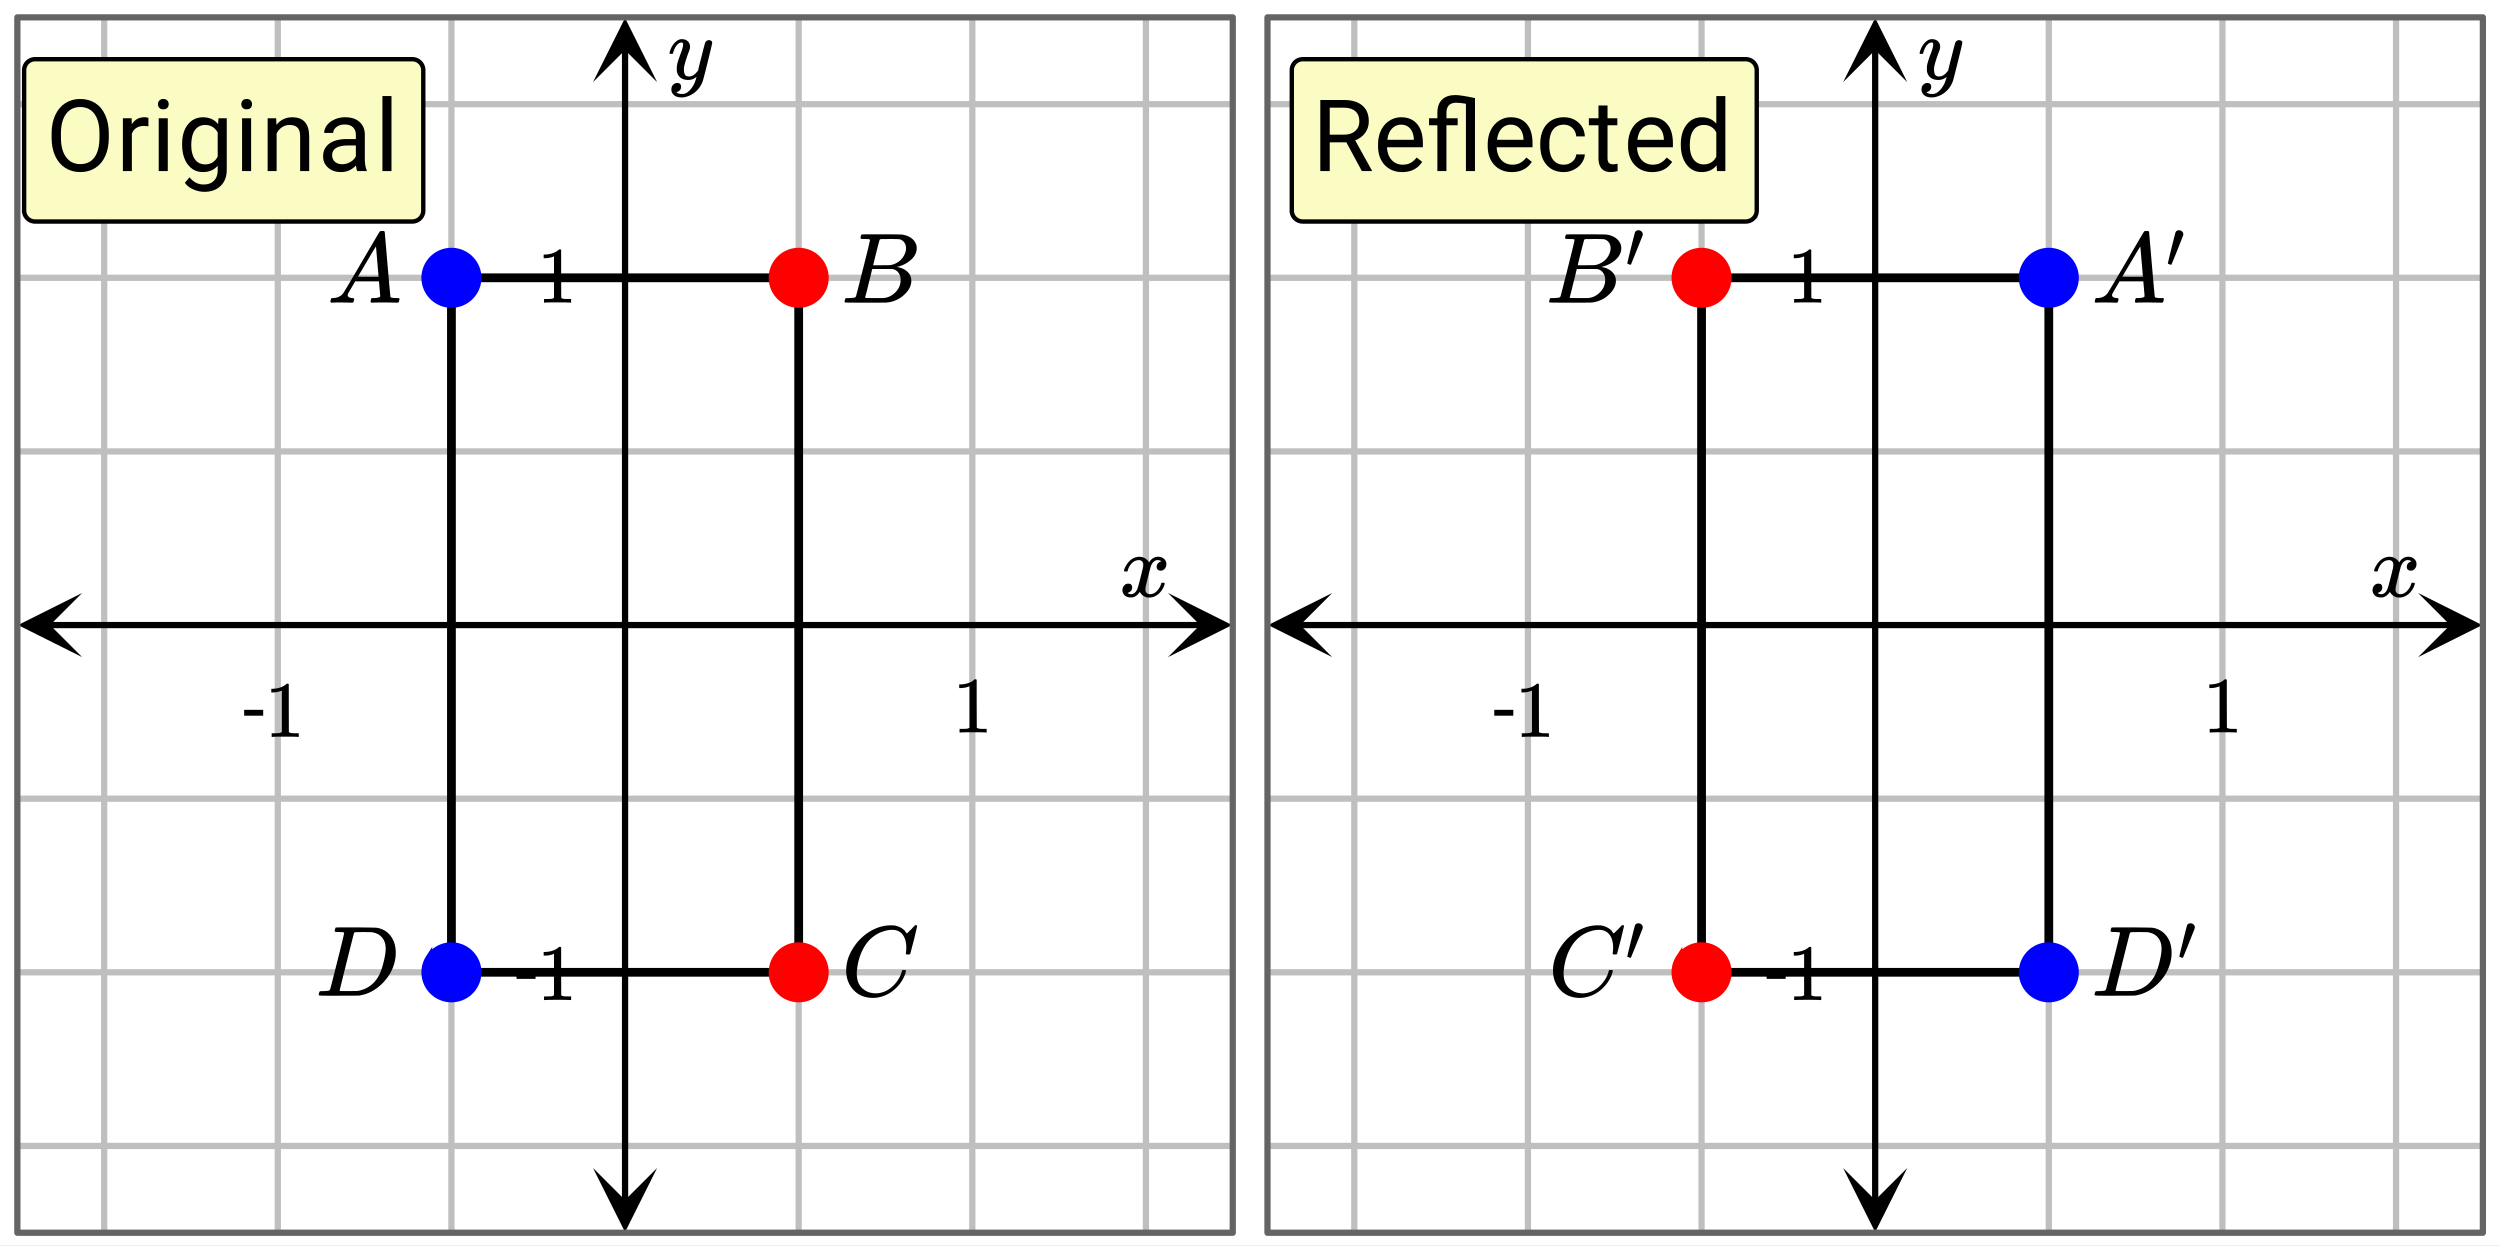 <svg xmlns="http://www.w3.org/2000/svg" xmlns:xlink="http://www.w3.org/1999/xlink" width="569.28" height="283.84" viewBox="0 0 426.96 212.88"><rect x="0" y="0" width="426.96" height="212.88" fill="#333333" stroke="none"/><defs><symbol overflow="visible" id="j"><path d="M.89-4.281c-.062-.051-.093-.102-.093-.157.039-.28.203-.632.484-1.062.477-.727 1.082-1.148 1.813-1.266.144-.02.25-.03.312-.03.364 0 .696.093 1 .28.301.18.52.407.657.688.132-.176.21-.285.234-.328.383-.426.82-.64 1.312-.64.414 0 .754.12 1.016.359.27.242.406.539.406.89 0 .313-.094.578-.281.797a.867.867 0 0 1-.703.328c-.2 0-.36-.055-.484-.172a.584.584 0 0 1-.188-.453c0-.469.258-.789.781-.969a.747.747 0 0 0-.172-.109c-.105-.063-.257-.094-.453-.094a.885.885 0 0 0-.281.032c-.398.167-.688.507-.875 1.015-.031.086-.184.656-.453 1.719C4.66-2.391 4.52-1.79 4.5-1.656a2.175 2.175 0 0 0-.047.453c0 .25.07.45.219.594.144.136.336.203.578.203.426 0 .813-.176 1.156-.531.352-.364.594-.77.719-1.22.031-.1.055-.16.078-.171.031-.02.113-.031.25-.031.195 0 .297.043.297.125 0 .011-.012.07-.031.171-.18.637-.54 1.188-1.078 1.657-.48.386-.985.578-1.516.578-.719 0-1.266-.32-1.64-.969-.294.461-.669.766-1.126.922-.093.02-.23.031-.406.031-.594 0-1.016-.21-1.266-.64a1.104 1.104 0 0 1-.156-.61c0-.3.094-.562.281-.781a.888.888 0 0 1 .704-.328c.445 0 .671.219.671.656 0 .375-.183.652-.546.828-.024.012-.047.028-.079.047l-.078.031a.123.123 0 0 1-.046.016l-.032.016c0 .03.07.074.219.125a.992.992 0 0 0 .406.078c.364 0 .68-.227.953-.688.114-.187.313-.851.594-2 .063-.226.129-.488.203-.781.07-.29.125-.508.156-.656.04-.157.067-.25.079-.282a3.95 3.95 0 0 0 .078-.593c0-.25-.07-.446-.203-.594a.72.72 0 0 0-.547-.219c-.469 0-.875.18-1.219.532a2.824 2.824 0 0 0-.688 1.234c-.023.086-.046.137-.078.156-.023.012-.105.016-.25.016zm0 0"/></symbol><symbol overflow="visible" id="m"><path d="M7.11-6.625c.132 0 .253.043.359.125a.37.37 0 0 1 .156.313c0 .125-.25 1.199-.75 3.218-.5 2.024-.79 3.13-.86 3.328-.167.5-.433.961-.796 1.391-.367.426-.79.758-1.266 1-.555.27-1.07.406-1.547.406-.781 0-1.312-.25-1.594-.75-.105-.136-.156-.34-.156-.61 0-.343.098-.616.297-.812.219-.199.442-.296.672-.296.457 0 .688.218.688.656 0 .375-.184.648-.547.828-.024.008-.047.02-.079.031-.03.02-.058.035-.078.047-.023.008-.039.016-.046.016l-.047.015c.03.063.14.125.328.188a1.4 1.4 0 0 0 .5.094h.11c.175 0 .312-.012.405-.032.383-.105.75-.367 1.094-.781A4.25 4.25 0 0 0 4.766.281c.113-.344.171-.547.171-.61 0-.007-.011-.003-.03.017a.545.545 0 0 0-.095.062 2.057 2.057 0 0 1-1.265.422c-.524 0-.953-.121-1.297-.36-.336-.25-.555-.609-.656-1.078a3.893 3.893 0 0 1-.016-.468c0-.25.008-.442.031-.579.07-.437.313-1.187.72-2.25.218-.601.327-1.023.327-1.265 0-.145-.015-.242-.047-.297-.023-.063-.078-.094-.171-.094h-.063c-.242 0-.469.11-.688.328-.324.336-.574.829-.75 1.485 0 .011-.007.027-.015.047a.188.188 0 0 1-.031.046l-.016.016c-.012.012-.031.016-.063.016h-.39c-.063-.051-.094-.094-.094-.125 0-.032.016-.102.047-.219.207-.719.531-1.273.969-1.672.343-.332.703-.5 1.078-.5.437 0 .781.121 1.031.36.258.23.39.558.39.984-.023.187-.038.293-.046.312 0 .063-.078.29-.235.672-.417 1.137-.667 1.969-.75 2.5a2.863 2.863 0 0 0-.015.36c0 .386.062.683.187.89.125.2.348.297.672.297.239 0 .461-.055.672-.172.207-.125.363-.242.469-.36.113-.124.254-.284.422-.484 0-.007.02-.113.062-.312.051-.207.125-.508.219-.906.102-.406.203-.785.297-1.14.383-1.54.598-2.349.64-2.423.133-.27.36-.406.672-.406zm0 0"/></symbol><symbol overflow="visible" id="k"><path d="M3.5-3.625H.25v-1H3.5zm0 0"/></symbol><symbol overflow="visible" id="l"><path d="M5.688 0c-.157-.031-.883-.047-2.172-.047-1.282 0-2 .016-2.157.047h-.156v-.625h.36c.519 0 .859-.016 1.015-.047.07-.008.18-.062.328-.156v-7.063a.368.368 0 0 0-.11.032 3.902 3.902 0 0 1-1.405.265h-.25v-.625h.25c.77-.031 1.41-.203 1.921-.515a2.46 2.46 0 0 0 .422-.313c.008-.031.063-.047.157-.047a.36.36 0 0 1 .234.078v4.079l.016 4.109c.132.137.43.203.89.203h.797V0zm0 0"/></symbol><symbol overflow="visible" id="n"><path d="M10.75-5.672c0 1.188-.203 2.227-.61 3.11-.398.886-.964 1.562-1.703 2.03-.73.47-1.585.704-2.562.704-.96 0-1.809-.234-2.547-.703-.742-.477-1.312-1.149-1.719-2.016C1.203-3.422.992-4.43.984-5.578v-.875c0-1.164.204-2.192.61-3.078.406-.895.976-1.582 1.718-2.063.739-.476 1.586-.719 2.547-.719.977 0 1.836.235 2.579.704.738.468 1.304 1.152 1.703 2.046.406.899.609 1.934.609 3.11zm-1.594-.797c0-1.437-.293-2.539-.875-3.312-.574-.77-1.383-1.156-2.422-1.156-1.011 0-1.808.386-2.39 1.156-.574.773-.871 1.84-.89 3.203v.906c0 1.399.288 2.496.874 3.297.594.793 1.399 1.188 2.422 1.188 1.04 0 1.844-.375 2.406-1.125.563-.758.852-1.844.875-3.25zm0 0"/></symbol><symbol overflow="visible" id="o"><path d="M5.531-7.64a4.784 4.784 0 0 0-.765-.063c-1.012 0-1.7.433-2.063 1.297V0H1.172v-9.016h1.5l.015 1.032c.508-.801 1.227-1.204 2.157-1.204.3 0 .531.04.687.11zm0 0"/></symbol><symbol overflow="visible" id="p"><path d="M2.844 0H1.297v-9.016h1.547zM1.172-11.422a.88.88 0 0 1 .234-.625c.157-.176.38-.265.672-.265.3 0 .531.09.688.265a.88.88 0 0 1 .234.625c0 .25-.078.461-.234.625-.157.168-.387.25-.688.25-.293 0-.515-.082-.672-.25a.874.874 0 0 1-.234-.625zm0 0"/></symbol><symbol overflow="visible" id="q"><path d="M.797-4.594c0-1.406.32-2.52.969-3.343.656-.833 1.52-1.25 2.593-1.25 1.102 0 1.961.39 2.579 1.171l.078-1h1.406v8.797c0 1.164-.352 2.082-1.047 2.75-.688.676-1.617 1.016-2.781 1.016-.649 0-1.282-.14-1.907-.422C2.063 2.852 1.587 2.477 1.266 2l.796-.938c.657.82 1.461 1.235 2.422 1.235.75 0 1.332-.215 1.75-.64.426-.419.641-1.012.641-1.782v-.781C6.258-.187 5.415.172 4.344.172 3.289.172 2.437-.254 1.78-1.11 1.125-1.961.797-3.125.797-4.594zm1.562.188c0 1.011.207 1.808.625 2.39.414.586 1 .875 1.75.875.97 0 1.68-.441 2.141-1.328v-4.125c-.48-.851-1.188-1.281-2.125-1.281-.75 0-1.34.293-1.766.875-.418.586-.625 1.45-.625 2.594zm0 0"/></symbol><symbol overflow="visible" id="r"><path d="M2.625-9.016l.047 1.125c.687-.863 1.586-1.296 2.703-1.296 1.906 0 2.867 1.074 2.89 3.218V0H6.72v-5.969c0-.656-.149-1.133-.438-1.437-.293-.313-.75-.469-1.375-.469-.5 0-.937.137-1.312.406-.375.262-.672.61-.89 1.047V0H1.171v-9.016zm0 0"/></symbol><symbol overflow="visible" id="s"><path d="M6.734 0c-.086-.176-.156-.492-.218-.953C5.805-.203 4.953.172 3.953.172c-.887 0-1.617-.25-2.187-.75C1.19-1.086.906-1.727.906-2.5c0-.938.352-1.664 1.063-2.188.718-.519 1.726-.78 3.031-.78h1.5v-.704c0-.539-.164-.973-.484-1.297-.325-.32-.797-.484-1.422-.484-.555 0-1.016.14-1.39.422-.376.281-.563.62-.563 1.015H1.094c0-.457.156-.894.468-1.312.32-.414.754-.742 1.297-.984a4.338 4.338 0 0 1 1.813-.376c1.039 0 1.851.262 2.437.782.594.523.899 1.234.922 2.14v4.157c0 .824.11 1.48.328 1.968V0zM4.172-1.172c.488 0 .945-.125 1.375-.375.437-.25.754-.578.953-.984v-1.844H5.281c-1.886 0-2.828.555-2.828 1.656 0 .48.16.86.485 1.14.32.274.734.407 1.234.407zm0 0"/></symbol><symbol overflow="visible" id="t"><path d="M2.844 0H1.297v-12.813h1.547zm0 0"/></symbol><symbol overflow="visible" id="y"><path d="M5.86-4.906H3.015V0h-1.61v-12.14h4.016c1.363 0 2.414.312 3.156.937.738.617 1.11 1.523 1.11 2.719 0 .75-.211 1.406-.626 1.968-.406.563-.976.985-1.703 1.266l2.86 5.156V0H8.5zM3.015-6.22h2.453c.789 0 1.422-.203 1.89-.61.477-.413.72-.968.72-1.655 0-.75-.227-1.32-.673-1.72-.449-.405-1.093-.612-1.937-.624H3.016zm0 0"/></symbol><symbol overflow="visible" id="z"><path d="M4.906.172c-1.218 0-2.215-.399-2.984-1.203-.762-.813-1.14-1.89-1.14-3.235v-.28c0-.895.163-1.692.5-2.391.343-.708.82-1.258 1.437-1.657a3.63 3.63 0 0 1 2-.594c1.176 0 2.086.387 2.734 1.157.656.773.984 1.875.984 3.312v.657H2.314c.03.886.289 1.605.78 2.156.5.543 1.134.812 1.907.812.54 0 1-.11 1.375-.328a3.496 3.496 0 0 0 1-.89l.938.734C7.563-.41 6.425.172 4.905.172zM4.72-7.922c-.625 0-1.153.23-1.578.688-.418.449-.672 1.078-.766 1.89h4.516v-.11c-.043-.78-.258-1.382-.641-1.812-.375-.437-.887-.656-1.531-.656zm0 0"/></symbol><symbol overflow="visible" id="A"><path d="M6.797-11.5c-.688-.113-1.242-.172-1.656-.172-1.118 0-1.672.586-1.672 1.75v.906H5.39v1.188H3.469V0H1.922v-7.828H.5v-1.188h1.422V-10c.008-.969.281-1.707.812-2.219.532-.508 1.29-.765 2.282-.765.562 0 1.671.171 3.328.515V0H6.797zm0 0"/></symbol><symbol overflow="visible" id="B"><path d="M4.781-1.094c.551 0 1.032-.164 1.438-.5.414-.332.644-.75.687-1.25h1.469c-.031.524-.215 1.016-.547 1.485-.324.46-.762.828-1.312 1.109A3.718 3.718 0 0 1 4.78.172c-1.23 0-2.21-.41-2.937-1.234-.719-.82-1.078-1.942-1.078-3.36v-.266c0-.875.16-1.656.484-2.343a3.626 3.626 0 0 1 1.39-1.594c.602-.375 1.317-.563 2.141-.563 1.008 0 1.848.305 2.516.907.676.605 1.035 1.39 1.078 2.36H6.906c-.043-.583-.261-1.063-.656-1.438-.398-.375-.887-.563-1.469-.563-.781 0-1.39.281-1.828.844-.43.562-.64 1.383-.64 2.453v.281c0 1.043.21 1.844.64 2.407.426.562 1.035.843 1.828.843zm0 0"/></symbol><symbol overflow="visible" id="C"><path d="M3.266-11.203v2.187h1.671v1.188H3.266v5.594c0 .367.07.636.218.812.145.18.399.266.766.266.176 0 .422-.032.734-.094V0a4.43 4.43 0 0 1-1.187.172c-.688 0-1.211-.207-1.563-.625-.343-.414-.515-1.008-.515-1.781v-5.594H.079v-1.188h1.64v-2.187zm0 0"/></symbol><symbol overflow="visible" id="D"><path d="M.797-4.594c0-1.375.328-2.484.984-3.328.657-.844 1.516-1.266 2.578-1.266 1.051 0 1.883.36 2.5 1.079v-4.704h1.547V0H6.984l-.078-.969C6.29-.207 5.438.171 4.344.171c-1.055 0-1.907-.425-2.563-1.28-.656-.864-.984-1.985-.984-3.36zm1.531.188c0 1.023.211 1.824.64 2.406.427.574 1.009.86 1.75.86.977 0 1.692-.438 2.141-1.313V-6.61c-.46-.844-1.168-1.266-2.125-1.266-.75 0-1.34.293-1.765.875-.43.586-.64 1.45-.64 2.594zm0 0"/></symbol><symbol overflow="visible" id="u"><path d="M.719 0C.633-.082.594-.145.594-.188c0-.039.02-.132.062-.28.04-.157.07-.243.094-.266l.063-.047h.25c.789-.04 1.367-.328 1.734-.86.07-.062 1.101-1.796 3.094-5.203 2-3.414 3.015-5.14 3.046-5.172.051-.101.102-.164.157-.187.05-.02.18-.031.39-.031h.282c.07.105.109.164.109.171l.469 5.516c.32 3.68.492 5.54.515 5.578.063.125.43.188 1.11.188.125 0 .21.008.265.015.051 0 .094.012.125.032.032.023.047.062.047.125 0 .023-.023.101-.062.234-.031.168-.063.273-.094.313-.031.042-.11.062-.234.062-.2 0-.54-.004-1.016-.016-.469-.007-.844-.015-1.125-.015-1.074 0-1.777.011-2.11.031h-.202a.674.674 0 0 1-.11-.14c0-.032.016-.141.047-.329.04-.144.07-.234.094-.265l.078-.047h.344c.613-.02.976-.117 1.093-.297l-.218-2.563H4.828l-.578 1c-.406.68-.617 1.047-.625 1.11a.456.456 0 0 0-.078.25c0 .281.265.449.797.5.207 0 .312.058.312.172a.868.868 0 0 1-.047.234c-.03.156-.07.262-.109.313C4.469-.02 4.395 0 4.281 0c-.187 0-.496-.004-.922-.016-.418-.007-.734-.015-.953-.015-.804 0-1.32.011-1.547.031zm8.094-4.438c0-.125-.075-1.007-.22-2.656-.136-1.656-.21-2.488-.218-2.5l-.469.735-1.078 1.828-1.531 2.593 1.75.016c1.176 0 1.766-.004 1.766-.016zm0 0"/></symbol><symbol overflow="visible" id="v"><path d="M4.922-10.719c0-.008-.008-.023-.016-.047-.011-.02-.031-.03-.062-.03a.311.311 0 0 1-.063-.032.342.342 0 0 0-.11-.016c-.042-.008-.077-.015-.109-.015h-.28a.957.957 0 0 0-.173-.016h-.171c-.274 0-.438-.004-.5-.016-.055-.007-.09-.046-.11-.109-.023-.031-.015-.133.016-.313.062-.195.113-.304.156-.328.008-.02.75-.03 2.219-.03 2.945 0 4.504.015 4.672.046.78.117 1.394.387 1.843.813.446.437.672.945.672 1.515 0 .406-.105.797-.312 1.172-.262.45-.668.86-1.219 1.234a5.127 5.127 0 0 1-1.719.75l-.172.047c.75.106 1.352.371 1.813.797.457.418.687.938.687 1.563 0 .812-.375 1.578-1.125 2.296A4.985 4.985 0 0 1 7.734-.016C7.648-.004 6.454 0 4.141 0 1.859 0 .703-.008.67-.031.618-.063.595-.11.595-.171c0-.083.008-.161.031-.235.063-.219.117-.336.172-.36.05-.007.14-.015.265-.015h.094c.313 0 .657-.02 1.032-.063.156-.031.265-.097.328-.203.03-.039.437-1.617 1.218-4.734.79-3.125 1.188-4.77 1.188-4.938zm6.156 1.422c0-.383-.101-.71-.297-.984-.199-.27-.465-.453-.797-.547-.074-.02-.593-.035-1.562-.047-.23 0-.469.008-.719.016h-.828c-.156.011-.258.054-.297.125-.031.043-.226.761-.578 2.156-.344 1.387-.523 2.117-.531 2.187h1.375c.926 0 1.457-.007 1.593-.03.47-.083.91-.266 1.329-.548.414-.289.734-.644.953-1.062.238-.426.36-.848.36-1.266zm-.922 5.39c0-.5-.136-.913-.406-1.25a1.482 1.482 0 0 0-1-.577 33.342 33.342 0 0 0-1.422-.016c-1.344 0-2.023.008-2.031.016 0 .023-.102.437-.297 1.25-.2.804-.398 1.605-.594 2.406L4.094-.891c0 .055.066.086.203.094.144 0 .61.008 1.39.016 1.008 0 1.555-.004 1.641-.016.738-.082 1.395-.414 1.969-1 .57-.582.86-1.285.86-2.11zm0 0"/></symbol><symbol overflow="visible" id="w"><path d="M4.906-10.719c0-.008-.008-.023-.015-.047-.012-.02-.032-.03-.063-.03a.311.311 0 0 1-.062-.032.342.342 0 0 0-.11-.016c-.043-.008-.086-.015-.125-.015h-.265a.957.957 0 0 0-.172-.016h-.172c-.387 0-.594-.04-.625-.125-.012-.031 0-.125.031-.281.063-.219.113-.336.156-.36.02-.02 1.149-.03 3.391-.03 1.906.023 2.973.038 3.203.046a3.2 3.2 0 0 1 .688.078c.894.211 1.609.684 2.14 1.422.54.742.813 1.664.813 2.766 0 .574-.07 1.132-.203 1.671-.325 1.293-.993 2.461-2 3.5C10.359-1 9.046-.284 7.578-.046l-.234.031L4.03 0h-1.89C1.117 0 .6-.023.594-.078V-.11a.187.187 0 0 1-.031-.079c0-.019.015-.097.046-.234C.66-.609.707-.71.75-.734c.04-.032.172-.047.39-.047.313 0 .657-.02 1.032-.063.156-.031.265-.097.328-.203.031-.039.438-1.617 1.219-4.734.789-3.125 1.187-4.77 1.187-4.938zM12-8.016c0-.843-.227-1.504-.672-1.984-.437-.488-1.055-.773-1.844-.86h-.75c-.199-.007-.386-.015-.562-.015-.168 0-.352.008-.547.016h-.719c-.156.011-.261.062-.312.156-.024.043-.438 1.683-1.25 4.922-.805 3.23-1.203 4.86-1.203 4.89 0 .055.062.086.187.094h1.313c.914 0 1.43-.004 1.546-.015C8.27-.988 9.18-1.446 9.922-2.188a5.152 5.152 0 0 0 1-1.422c.27-.551.515-1.274.734-2.172.227-.907.344-1.649.344-2.235zm0 0"/></symbol><symbol overflow="visible" id="x"><path d="M11.125-8.219c0-.937-.21-1.676-.625-2.219-.418-.539-1.016-.812-1.797-.812-.594 0-1.246.14-1.953.422-1.23.523-2.195 1.402-2.89 2.64C3.233-7.082 2.843-5.78 2.687-4.28a4.452 4.452 0 0 0-.016.484c0 1.305.43 2.242 1.297 2.813.539.386 1.21.578 2.015.578.426 0 .895-.098 1.407-.297.675-.27 1.285-.719 1.828-1.344.55-.625.926-1.305 1.125-2.047.05-.156.086-.242.11-.265.03-.02.116-.032.265-.032.238 0 .36.047.36.141 0 .023-.013.078-.032.172-.274 1.012-.82 1.922-1.64 2.734C8.593-.539 7.671-.02 6.64.22a4.791 4.791 0 0 1-1.188.156c-1.18 0-2.168-.336-2.969-1A4.502 4.502 0 0 1 .97-3.188a5.11 5.11 0 0 1-.11-1.109C.86-5.672 1.285-7 2.141-8.28a8.53 8.53 0 0 1 1.89-2.078 7.979 7.979 0 0 1 2.5-1.36c.664-.195 1.282-.297 1.844-.297.406 0 .64.008.703.016.688.117 1.266.398 1.735.844.019.023.062.078.124.172.07.093.133.18.188.25.05.062.082.093.094.093.031 0 .187-.144.469-.437.07-.07.156-.149.25-.235.093-.093.18-.187.265-.28.094-.102.149-.165.172-.188l.266-.266h.093c.164 0 .25.043.25.125 0 .043-.183.824-.546 2.344a294.608 294.608 0 0 0-.626 2.39c-.023.055-.046.09-.078.11-.03.023-.136.031-.312.031h-.266c-.062-.062-.101-.098-.11-.11 0-.019.009-.124.032-.312.031-.226.047-.476.047-.75zm0 0"/></symbol><symbol overflow="visible" id="E"><path d="M2.25-6.375c.195 0 .367.07.516.203a.632.632 0 0 1 .218.469c0 .031-.007.09-.015.172-.012.054-.344.902-1 2.547C1.312-1.348.973-.52.953-.5c-.012.012-.027.016-.047.016a.806.806 0 0 1-.265-.063c-.2-.07-.297-.117-.297-.14 0-.063.207-.946.625-2.657.426-1.707.656-2.597.687-2.672.114-.238.313-.359.594-.359zm0 0"/></symbol><clipPath id="a"><path d="M0 0h426.96v212.75H0zm0 0"/></clipPath><clipPath id="b"><path d="M3.074 101.273H15V113H3.074zm0 0"/></clipPath><clipPath id="c"><path d="M199.473 101.273H211V113h-11.527zm0 0"/></clipPath><clipPath id="d"><path d="M101.273 199H113v11.426h-11.727zm0 0"/></clipPath><clipPath id="e"><path d="M101.273 3H113v11.027h-11.727zm0 0"/></clipPath><clipPath id="f"><path d="M216.574 101.273H228V113h-11.426zm0 0"/></clipPath><clipPath id="g"><path d="M412.973 101.273H424V113h-11.027zm0 0"/></clipPath><clipPath id="h"><path d="M314.773 199H326v11.426h-11.227zm0 0"/></clipPath><clipPath id="i"><path d="M314.773 3H326v11.027h-11.227zm0 0"/></clipPath></defs><g clip-path="url(#a)" fill="#fff"><path d="M0 0h426.96v212.88H0z"/><path d="M0 0h426.96v212.88H0z"/></g><path d="M17.793 210.535V2.965M47.445 210.535V2.965M77.098 210.535V2.965M136.402 210.535V2.965M166.055 210.535V2.965M195.707 210.535V2.965M2.965 195.707h207.57M2.965 166.055h207.57M2.965 136.402h207.57M2.965 77.098h207.57M2.965 47.445h207.57M2.965 17.793h207.57M231.293 210.535V2.965M260.945 210.535V2.965M290.598 210.535V2.965M349.902 210.535V2.965M379.555 210.535V2.965M409.207 210.535V2.965M216.465 195.707h207.57M216.465 166.055h207.57M216.465 136.402h207.57M216.465 77.098h207.57M216.465 47.445h207.57M216.465 17.793h207.57" fill="none" stroke-width="1.067" stroke="gray" stroke-opacity=".502"/><path d="M8.441 106.75H205.06" fill="none" stroke-width="1.067" stroke="#000"/><g clip-path="url(#b)"><path d="M14.027 101.273L3.074 106.75l10.953 5.477-5.476-5.477zm0 0"/></g><g clip-path="url(#c)"><path d="M199.473 101.273l10.953 5.477-10.953 5.477 5.476-5.477zm0 0"/></g><path d="M106.75 205.059V8.44" fill="none" stroke-width="1.067" stroke="#000"/><g clip-path="url(#d)"><path d="M101.273 199.473l5.477 10.953 5.477-10.953-5.477 5.476zm0 0"/></g><g clip-path="url(#e)"><path d="M101.273 14.027l5.477-10.953 5.477 10.953-5.477-5.476zm0 0"/></g><path d="M221.941 106.75H418.56" fill="none" stroke-width="1.067" stroke="#000"/><g clip-path="url(#f)"><path d="M227.527 101.273l-10.953 5.477 10.953 5.477-5.476-5.477zm0 0"/></g><g clip-path="url(#g)"><path d="M412.973 101.273l10.953 5.477-10.953 5.477 5.476-5.477zm0 0"/></g><path d="M320.25 205.059V8.44" fill="none" stroke-width="1.067" stroke="#000"/><g clip-path="url(#h)"><path d="M314.773 199.473l5.477 10.953 5.477-10.953-5.477 5.476zm0 0"/></g><g clip-path="url(#i)"><path d="M314.773 14.027l5.477-10.953 5.477 10.953-5.477-5.476zm0 0"/></g><path d="M136.402 47.445v118.61M136.402 166.055H77.098M77.098 166.055V47.445M77.098 47.445h59.304M349.902 47.445v118.61M349.902 166.055h-59.304M290.598 166.055V47.445M290.598 47.445h59.304" fill="none" stroke-width="1.498" stroke-linecap="round" stroke="#000"/><path d="M81.688 47.445a4.597 4.597 0 0 1-.348 1.758 4.693 4.693 0 0 1-.996 1.488 4.693 4.693 0 0 1-1.488.996 4.568 4.568 0 0 1-1.758.348 4.568 4.568 0 0 1-1.758-.347 4.693 4.693 0 0 1-1.488-.997 4.642 4.642 0 0 1-.575-.695 4.674 4.674 0 0 1-.683-1.656 4.601 4.601 0 0 1-.09-.895 4.641 4.641 0 0 1 .351-1.757c.114-.278.258-.543.422-.793a4.28 4.28 0 0 1 .575-.696 4.454 4.454 0 0 1 1.488-.996c.277-.117.566-.203.863-.262.293-.058.594-.09.895-.09.3 0 .601.032.894.09.297.059.582.145.863.262a4.454 4.454 0 0 1 1.488.996 4.693 4.693 0 0 1 .996 1.488 4.45 4.45 0 0 1 .349 1.758zm0 0" fill="#00f" stroke-width="1.067" stroke="#00f"/><path d="M140.996 47.445a4.601 4.601 0 0 1-.351 1.758 4.674 4.674 0 0 1-.422.793 4.642 4.642 0 0 1-2.926 1.953 4.568 4.568 0 0 1-.895.086 4.568 4.568 0 0 1-1.757-.347 4.693 4.693 0 0 1-1.489-.997 4.616 4.616 0 0 1-1.258-2.351 4.597 4.597 0 0 1-.085-.895 4.45 4.45 0 0 1 .348-1.758 4.693 4.693 0 0 1 .995-1.488 4.454 4.454 0 0 1 1.489-.996 4.571 4.571 0 0 1 1.758-.352c.3 0 .601.032.894.09.297.059.586.145.863.262a4.454 4.454 0 0 1 1.488.996c.215.211.407.442.575.696a4.674 4.674 0 0 1 .683 1.652c.059.297.09.598.09.898zm0 0" fill="red" stroke-width="1.067" stroke="red"/><path d="M81.688 166.055a4.45 4.45 0 0 1-.348 1.758 4.693 4.693 0 0 1-.996 1.488 4.454 4.454 0 0 1-1.489.996 4.487 4.487 0 0 1-.863.262c-.293.058-.594.09-.894.09-.301 0-.602-.032-.895-.09a4.405 4.405 0 0 1-.863-.262 4.454 4.454 0 0 1-1.488-.996 4.28 4.28 0 0 1-.575-.695 4.674 4.674 0 0 1-.683-1.653 4.641 4.641 0 0 1-.09-.898 4.602 4.602 0 0 1 .351-1.758c.114-.277.258-.543.422-.793a4.642 4.642 0 0 1 2.926-1.953c.293-.059.594-.086.895-.086a4.568 4.568 0 0 1 1.757.348 4.693 4.693 0 0 1 1.489.996 4.616 4.616 0 0 1 1.258 2.351c.058.297.086.594.086.895zm0 0" fill="#00f" stroke-width="1.067" stroke="#00f"/><path d="M140.996 166.055a4.641 4.641 0 0 1-.351 1.758 4.674 4.674 0 0 1-.422.793 4.28 4.28 0 0 1-.575.695 4.454 4.454 0 0 1-1.488.996 4.405 4.405 0 0 1-.863.262c-.293.058-.594.09-.895.09-.3 0-.601-.032-.894-.09a4.487 4.487 0 0 1-.863-.262 4.454 4.454 0 0 1-1.488-.996 4.693 4.693 0 0 1-.996-1.488 4.45 4.45 0 0 1-.348-1.758 4.597 4.597 0 0 1 .347-1.758 4.693 4.693 0 0 1 .996-1.488 4.693 4.693 0 0 1 1.488-.996 4.568 4.568 0 0 1 1.758-.348 4.568 4.568 0 0 1 1.758.348 4.693 4.693 0 0 1 1.488.996c.215.214.407.445.575.695a4.674 4.674 0 0 1 .683 1.656c.059.297.09.594.09.895zm0 0M295.188 47.445a4.597 4.597 0 0 1-.348 1.758 4.693 4.693 0 0 1-.996 1.488 4.693 4.693 0 0 1-1.488.996 4.568 4.568 0 0 1-1.758.348 4.568 4.568 0 0 1-1.758-.347 4.693 4.693 0 0 1-1.488-.997 4.642 4.642 0 0 1-.575-.695 4.674 4.674 0 0 1-.683-1.656 4.601 4.601 0 0 1-.09-.895 4.641 4.641 0 0 1 .352-1.757c.113-.278.257-.543.421-.793a4.28 4.28 0 0 1 .575-.696 4.454 4.454 0 0 1 1.488-.996c.277-.117.566-.203.863-.262.293-.058.594-.09.895-.09.3 0 .601.032.894.09.297.059.582.145.864.262a4.454 4.454 0 0 1 1.488.996 4.693 4.693 0 0 1 .996 1.488c.113.278.203.567.262.86.058.297.086.598.086.898zm0 0" fill="red" stroke-width="1.067" stroke="red"/><path d="M354.496 47.445a4.601 4.601 0 0 1-.351 1.758 4.674 4.674 0 0 1-.422.793 4.642 4.642 0 0 1-2.926 1.953 4.568 4.568 0 0 1-.895.086 4.568 4.568 0 0 1-1.757-.347 4.693 4.693 0 0 1-1.489-.997 4.616 4.616 0 0 1-1.257-2.351 4.597 4.597 0 0 1-.086-.895 4.45 4.45 0 0 1 .348-1.758 4.693 4.693 0 0 1 .995-1.488 4.454 4.454 0 0 1 1.489-.996 4.571 4.571 0 0 1 1.758-.352c.3 0 .601.032.894.09.297.059.586.145.863.262a4.454 4.454 0 0 1 1.488.996c.215.211.407.442.575.696a4.674 4.674 0 0 1 .683 1.652c.059.297.09.598.09.898zm0 0" fill="#00f" stroke-width="1.067" stroke="#00f"/><path d="M295.188 166.055a4.45 4.45 0 0 1-.348 1.758 4.693 4.693 0 0 1-.996 1.488 4.454 4.454 0 0 1-1.488.996 4.487 4.487 0 0 1-.864.262c-.293.058-.593.09-.894.09-.301 0-.602-.032-.895-.09a4.405 4.405 0 0 1-.863-.262 4.454 4.454 0 0 1-1.488-.996 4.28 4.28 0 0 1-.575-.695 4.674 4.674 0 0 1-.683-1.653 4.641 4.641 0 0 1-.09-.898 4.601 4.601 0 0 1 .352-1.758c.113-.277.257-.543.421-.793a4.642 4.642 0 0 1 2.926-1.953c.293-.059.594-.086.895-.086a4.568 4.568 0 0 1 1.758.348 4.693 4.693 0 0 1 1.488.996 4.616 4.616 0 0 1 1.258 2.351c.058.297.086.594.086.895zm0 0" fill="red" stroke-width="1.067" stroke="red"/><path d="M354.496 166.055a4.641 4.641 0 0 1-.351 1.758 4.674 4.674 0 0 1-.422.793 4.28 4.28 0 0 1-.574.695 4.454 4.454 0 0 1-1.489.996 4.405 4.405 0 0 1-.863.262c-.293.058-.594.09-.895.09-.3 0-.601-.032-.894-.09a4.487 4.487 0 0 1-.863-.262 4.454 4.454 0 0 1-1.488-.996 4.693 4.693 0 0 1-.996-1.488 4.45 4.45 0 0 1-.348-1.758 4.597 4.597 0 0 1 .347-1.758 4.693 4.693 0 0 1 .996-1.488 4.693 4.693 0 0 1 1.488-.996 4.568 4.568 0 0 1 1.758-.348 4.568 4.568 0 0 1 1.758.348 4.693 4.693 0 0 1 1.489.996c.214.214.406.445.574.695a4.674 4.674 0 0 1 .683 1.656c.059.297.09.594.09.895zm0 0" fill="#00f" stroke-width="1.067" stroke="#00f"/><path d="M2.965 2.965h207.57M210.535 2.965v207.57M210.535 210.535H2.965M2.965 210.535V2.965M216.465 2.965h207.57M424.035 2.965v207.57M424.035 210.535h-207.57M216.465 210.535V2.965" fill="none" stroke-width="1.067" stroke-linecap="round" stroke="#646464"/><use xlink:href="#j" x="191.167" y="101.881"/><use xlink:href="#k" x="41.448" y="125.853"/><use xlink:href="#l" x="45.193" y="125.853"/><use xlink:href="#l" x="162.677" y="125.103"/><use xlink:href="#m" x="114.007" y="13.484"/><use xlink:href="#k" x="87.963" y="170.8"/><use xlink:href="#l" x="91.709" y="170.8"/><use xlink:href="#l" x="91.709" y="51.689"/><path d="M4.121 35.957V11.984a1.88 1.88 0 0 1 .547-1.324 1.866 1.866 0 0 1 1.324-.547h64.426a1.866 1.866 0 0 1 1.871 1.871v23.973c0 .25-.047.488-.14.719a1.92 1.92 0 0 1-.407.605 1.832 1.832 0 0 1-.61.407 1.87 1.87 0 0 1-.714.144H5.992a1.87 1.87 0 0 1-.715-.144 1.832 1.832 0 0 1-.609-.407 1.92 1.92 0 0 1-.406-.605 1.885 1.885 0 0 1-.14-.719zm0 0" fill="#fafcc4" stroke="#000" stroke-width=".749"/><use xlink:href="#n" x="7.831" y="29.216"/><use xlink:href="#o" x="19.817" y="29.216"/><use xlink:href="#p" x="25.81" y="29.216"/><use xlink:href="#q" x="30.304" y="29.216"/><use xlink:href="#p" x="40.043" y="29.216"/><use xlink:href="#r" x="44.538" y="29.216"/><use xlink:href="#s" x="54.276" y="29.216"/><use xlink:href="#t" x="64.015" y="29.216"/><use xlink:href="#u" x="55.833" y="51.689"/><use xlink:href="#v" x="143.656" y="51.689"/><use xlink:href="#w" x="53.867" y="170.051"/><use xlink:href="#x" x="143.656" y="170.051"/><use xlink:href="#j" x="404.667" y="101.881"/><use xlink:href="#k" x="254.948" y="125.853"/><use xlink:href="#l" x="258.693" y="125.853"/><use xlink:href="#l" x="376.177" y="125.103"/><use xlink:href="#m" x="327.507" y="13.484"/><use xlink:href="#k" x="301.463" y="170.8"/><use xlink:href="#l" x="305.209" y="170.8"/><use xlink:href="#l" x="305.209" y="51.689"/><path d="M220.617 35.957V11.984a1.88 1.88 0 0 1 .547-1.324 1.88 1.88 0 0 1 1.324-.547h75.664a1.88 1.88 0 0 1 1.325.547 1.88 1.88 0 0 1 .547 1.324v23.973c0 .25-.047.488-.141.719a1.92 1.92 0 0 1-.406.605 1.884 1.884 0 0 1-1.324.55l-75.665.001a1.884 1.884 0 0 1-1.73-1.156 1.885 1.885 0 0 1-.14-.719zm0 0" fill="#fafcc4" stroke="#000" stroke-width=".749"/><use xlink:href="#y" x="224.081" y="29.216"/><use xlink:href="#z" x="234.569" y="29.216"/><use xlink:href="#A" x="243.559" y="29.216"/><use xlink:href="#z" x="253.297" y="29.216"/><use xlink:href="#B" x="262.287" y="29.216"/><use xlink:href="#C" x="271.276" y="29.216"/><use xlink:href="#z" x="277.269" y="29.216"/><use xlink:href="#D" x="286.259" y="29.216"/><use xlink:href="#v" x="263.984" y="51.689"/><use xlink:href="#E" x="277.573" y="45.696"/><use xlink:href="#u" x="357.156" y="51.689"/><use xlink:href="#E" x="369.891" y="45.696"/><use xlink:href="#x" x="264.37" y="170.051"/><use xlink:href="#E" x="277.573" y="164.058"/><use xlink:href="#w" x="357.156" y="170.051"/><use xlink:href="#E" x="371.857" y="164.058"/></svg>